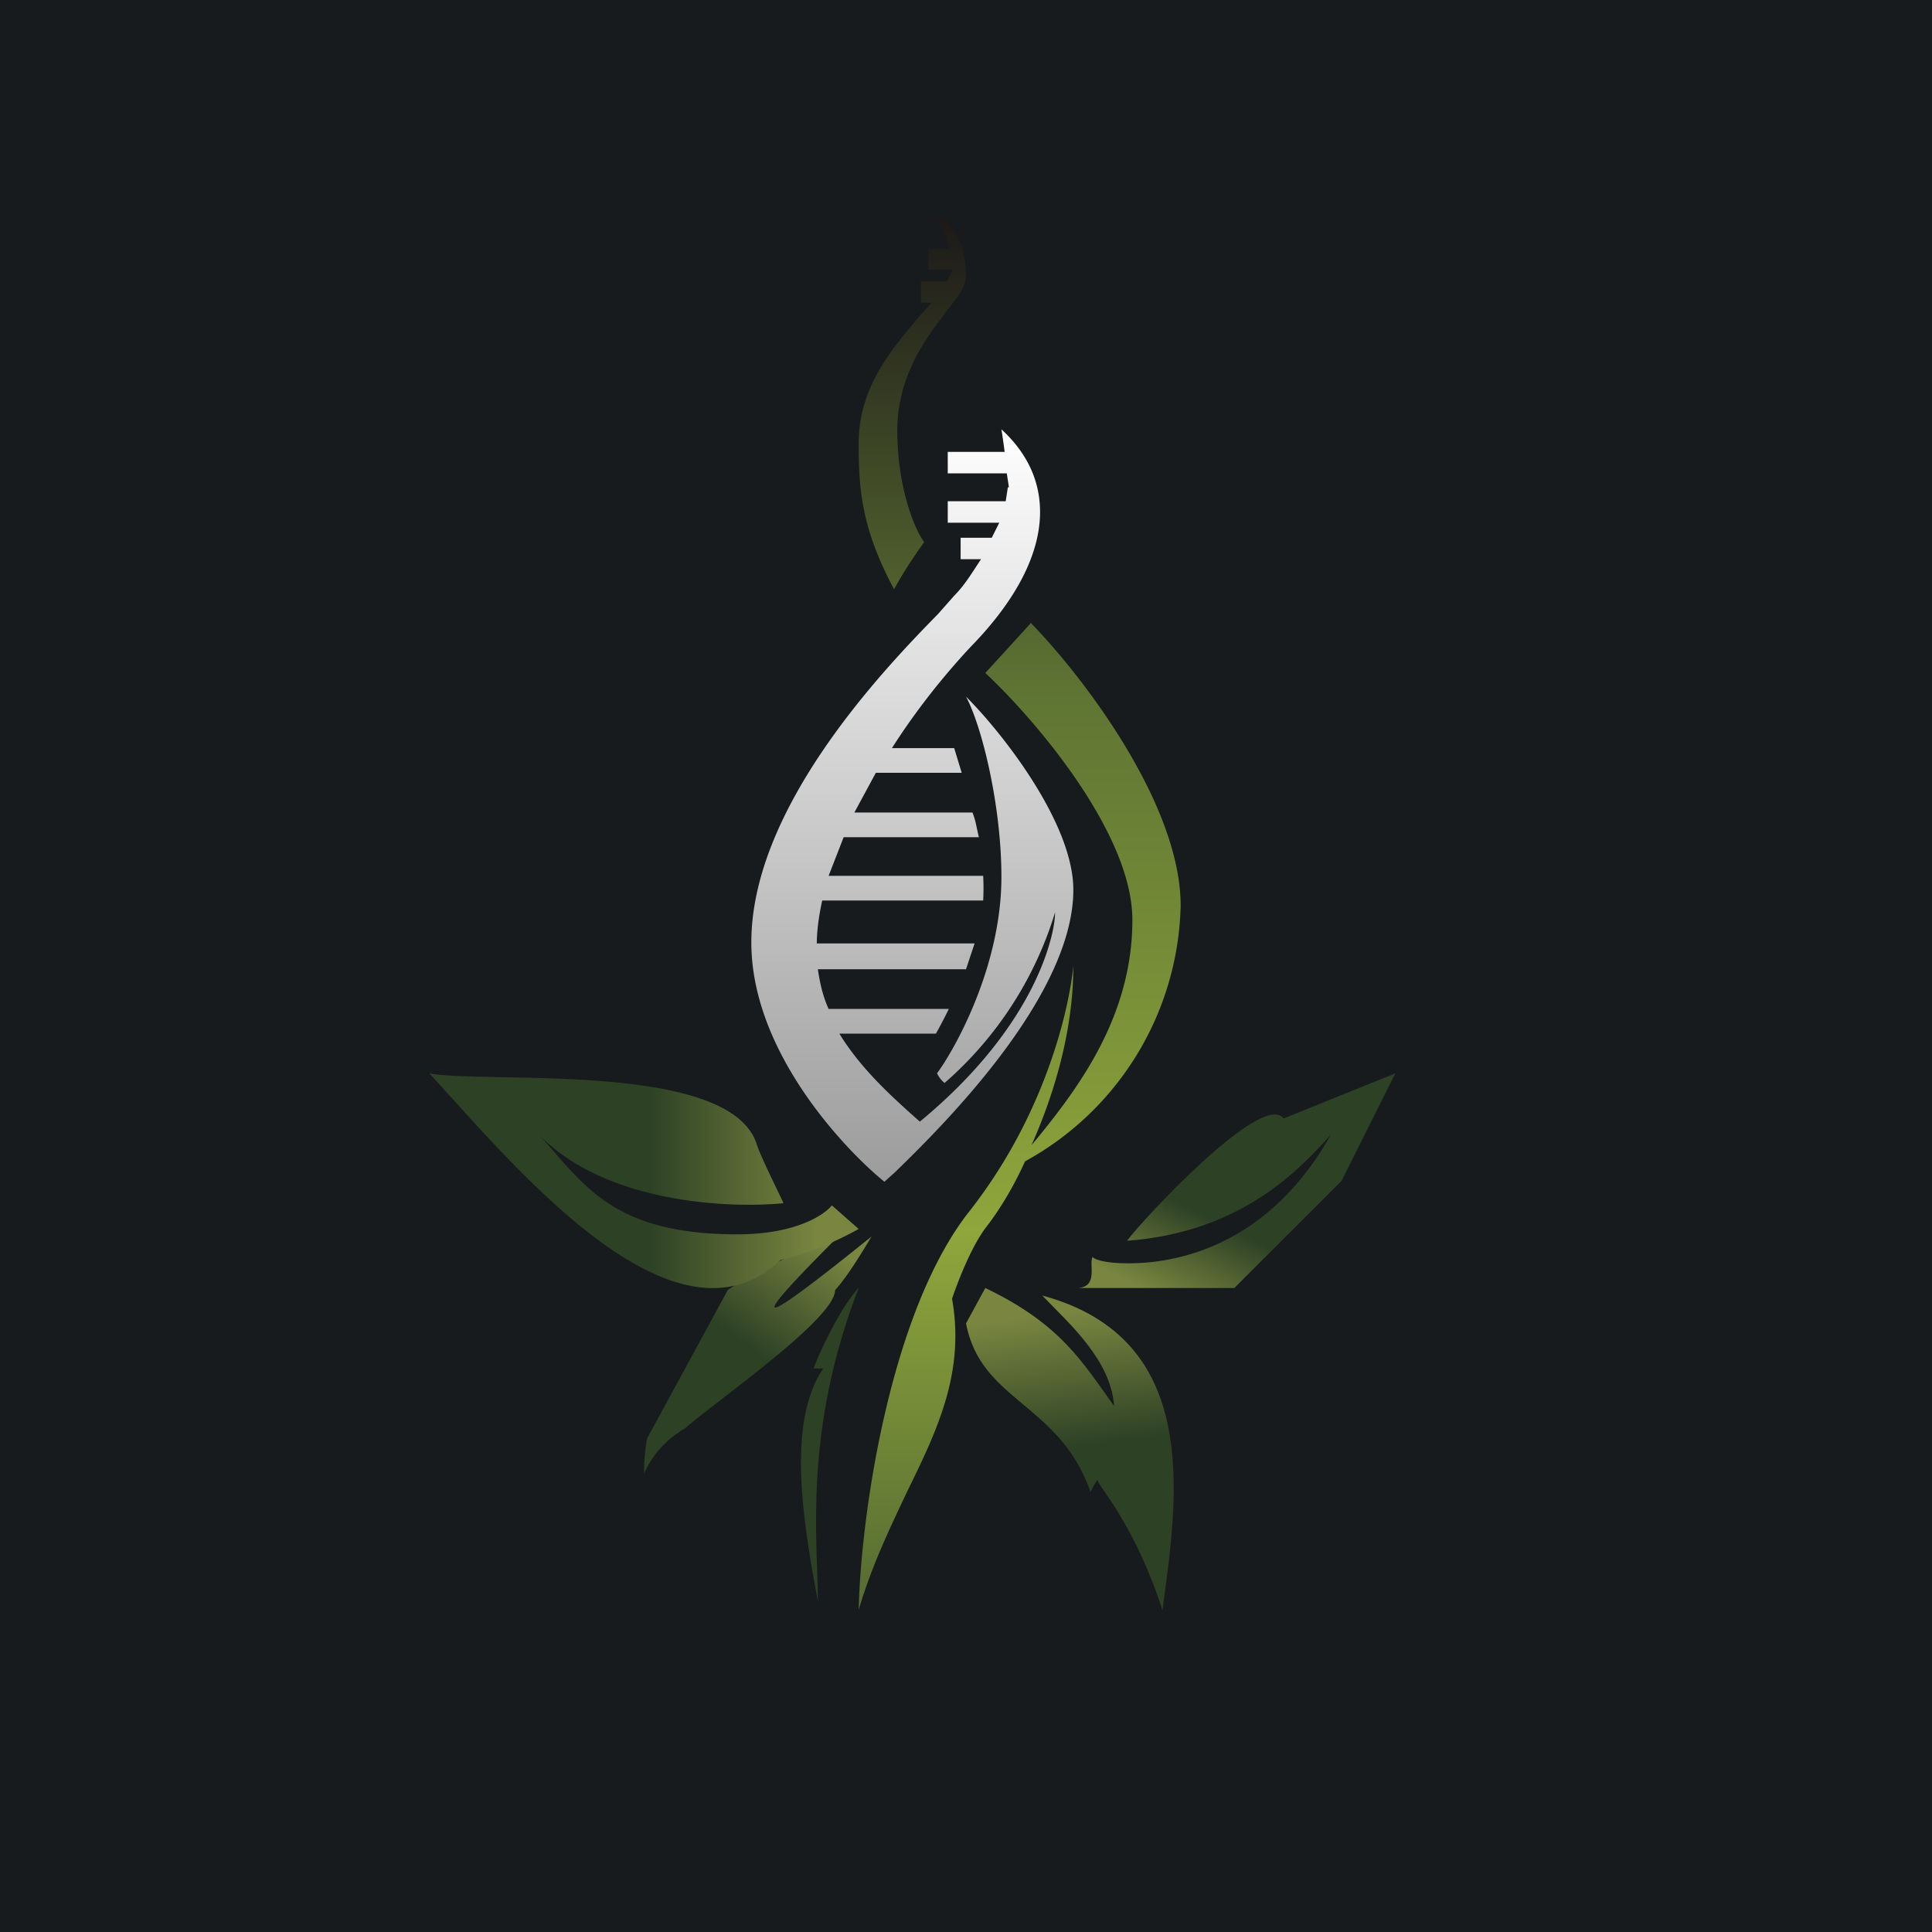 <!-- by TradingView --><svg width="18" height="18" viewBox="0 0 18 18" xmlns="http://www.w3.org/2000/svg"><path fill="#181B1E" d="M0 0h18v18H0z"/><path d="M7.78 12.02c.12-.13.28-.4.34-.5-.83.67-1.37 1.06-.34.03-.39.1-.91.4-1 .47l-.75 1.38c-.01.04-.03.17-.03.33a.9.9 0 0 1 .38-.42c.28-.25 1.4-1.02 1.4-1.29Z" fill="url(#afzh4gl0u)"/><path d="M7.58 12.75c.06-.17.27-.6.42-.75-.52 1.34-.38 2.37-.38 2.92-.13-.7-.3-1.66.05-2.17h-.1Z" fill="#2D4125"/><path d="m9 12.33.18-.33c.71.34.91.7 1.2 1.1-.03-.43-.42-.77-.67-1.03 1.48.4 1.27 1.85 1.12 2.93-.26-.8-.6-1.16-.6-1.2 0-.04-.05.06-.07.1-.29-.83-1.02-.84-1.16-1.57Z" fill="url(#bfzh4gl0u)"/><path d="M10.04 12H10h.04c.2-.01.1-.23.14-.29.01.02.1.06.33.06.3 0 1.25-.06 1.89-1.2-.28.31-.82.91-1.9.99.14-.19 1.26-1.4 1.46-1.14L13 10l-.5 1-1 1h-1.46Z" fill="url(#cfzh4gl0u)"/><path d="m7.75 11.23.25.22a3 3 0 0 1-.73.29c-1 .95-2.53-.94-3.27-1.74.54.1 2.8-.12 3.05.66.03.1.18.4.25.55-.51.05-1.65 0-2.27-.63.42.47.69.92 1.84.92.54 0 .81-.18.88-.27Z" fill="url(#dfzh4gl0u)"/><path d="M8.87 2.51h-.22v-.19h.2A1 1 0 0 0 8.7 2c.2.06.3.32.3.57 0 .1-.08.2-.19.34-.19.25-.45.6-.45 1.1 0 .53.16.92.25 1.04-.04.06-.16.22-.28.44-.3-.56-.33-.92-.33-1.36 0-.54.33-.9.58-1.2l.1-.11h-.1v-.2h.24a.36.36 0 0 0 .05-.1Zm.73 3.3-.42.46c.46.43 1.37 1.49 1.37 2.3 0 .9-.5 1.57-.94 2.1.2-.45.39-1.05.39-1.67-.04.4-.26 1.39-.98 2.3-.73.94-1 2.82-1.02 3.7.12-.41.29-.76.45-1.1.29-.59.54-1.12.42-1.8.05-.15.18-.49.32-.67.07-.09.22-.3.36-.61A2.79 2.79 0 0 0 11 8.44c0-.96-.93-2.16-1.4-2.64Z" fill="url(#efzh4gl0u)"/><path d="m9.4 4.54-.02-.13h-.55v-.2h.53A5.83 5.83 0 0 0 9.33 4c.24.22.36.48.36.77 0 .37-.2.8-.65 1.26-.27.29-.52.61-.73.94h.58l.07.23h-.8l-.2.37h1.1c.03.07.04.15.06.23H7.86l-.14.36h1.44a2.15 2.15 0 0 1 0 .23h-1.5c-.03.14-.05.28-.05.4h1.47L9 9.03H7.62c.02.14.05.26.1.37h1.12a4.7 4.7 0 0 1-.12.23h-.9c.19.31.45.55.66.74l.09.08C9.66 9.55 9.83 8.7 9.83 8.5a3.43 3.43 0 0 1-1.03 1.59.27.27 0 0 1-.07-.09c.17-.23.6-1 .6-1.83 0-.66-.18-1.4-.33-1.68.34.34 1 1.18 1 1.8 0 1.01-1.26 2.24-1.66 2.63l-.1.09C7.94 10.77 7 9.84 7 8.78c0-1.26 1.24-2.55 1.74-3.06l.15-.17c.1-.1.17-.22.25-.34h-.19v-.2h.29l.07-.14h-.48v-.2h.54l.02-.13Z" fill="url(#ffzh4gl0u)"/><defs><linearGradient id="afzh4gl0u" x1="8.13" y1="11.51" x2="6.29" y2="14.01" gradientUnits="userSpaceOnUse"><stop offset=".09" stop-color="#7A8640"/><stop offset=".49" stop-color="#2D4125"/></linearGradient><linearGradient id="bfzh4gl0u" x1="9.32" y1="12.01" x2="9.73" y2="15.15" gradientUnits="userSpaceOnUse"><stop offset=".09" stop-color="#7A8640"/><stop offset=".49" stop-color="#2D4125"/></linearGradient><linearGradient id="cfzh4gl0u" x1="10" y1="12.01" x2="11.37" y2="9.21" gradientUnits="userSpaceOnUse"><stop offset=".09" stop-color="#7A8640"/><stop offset=".37" stop-color="#2D4125"/></linearGradient><linearGradient id="dfzh4gl0u" x1="8" y1="11.19" x2="4" y2="11.19" gradientUnits="userSpaceOnUse"><stop offset=".09" stop-color="#7A8640"/><stop offset=".49" stop-color="#2D4125"/></linearGradient><linearGradient id="efzh4gl0u" x1="9" y1="2" x2="9" y2="15" gradientUnits="userSpaceOnUse"><stop stop-color="#1C1818"/><stop offset=".34" stop-color="#5E7433"/><stop offset=".73" stop-color="#8FA63C"/><stop offset="1" stop-color="#556B32"/></linearGradient><linearGradient id="ffzh4gl0u" x1="8.5" y1="4" x2="8.5" y2="11" gradientUnits="userSpaceOnUse"><stop stop-color="#FEFEFE"/><stop offset="1" stop-color="#9C9C9C"/></linearGradient></defs></svg>
